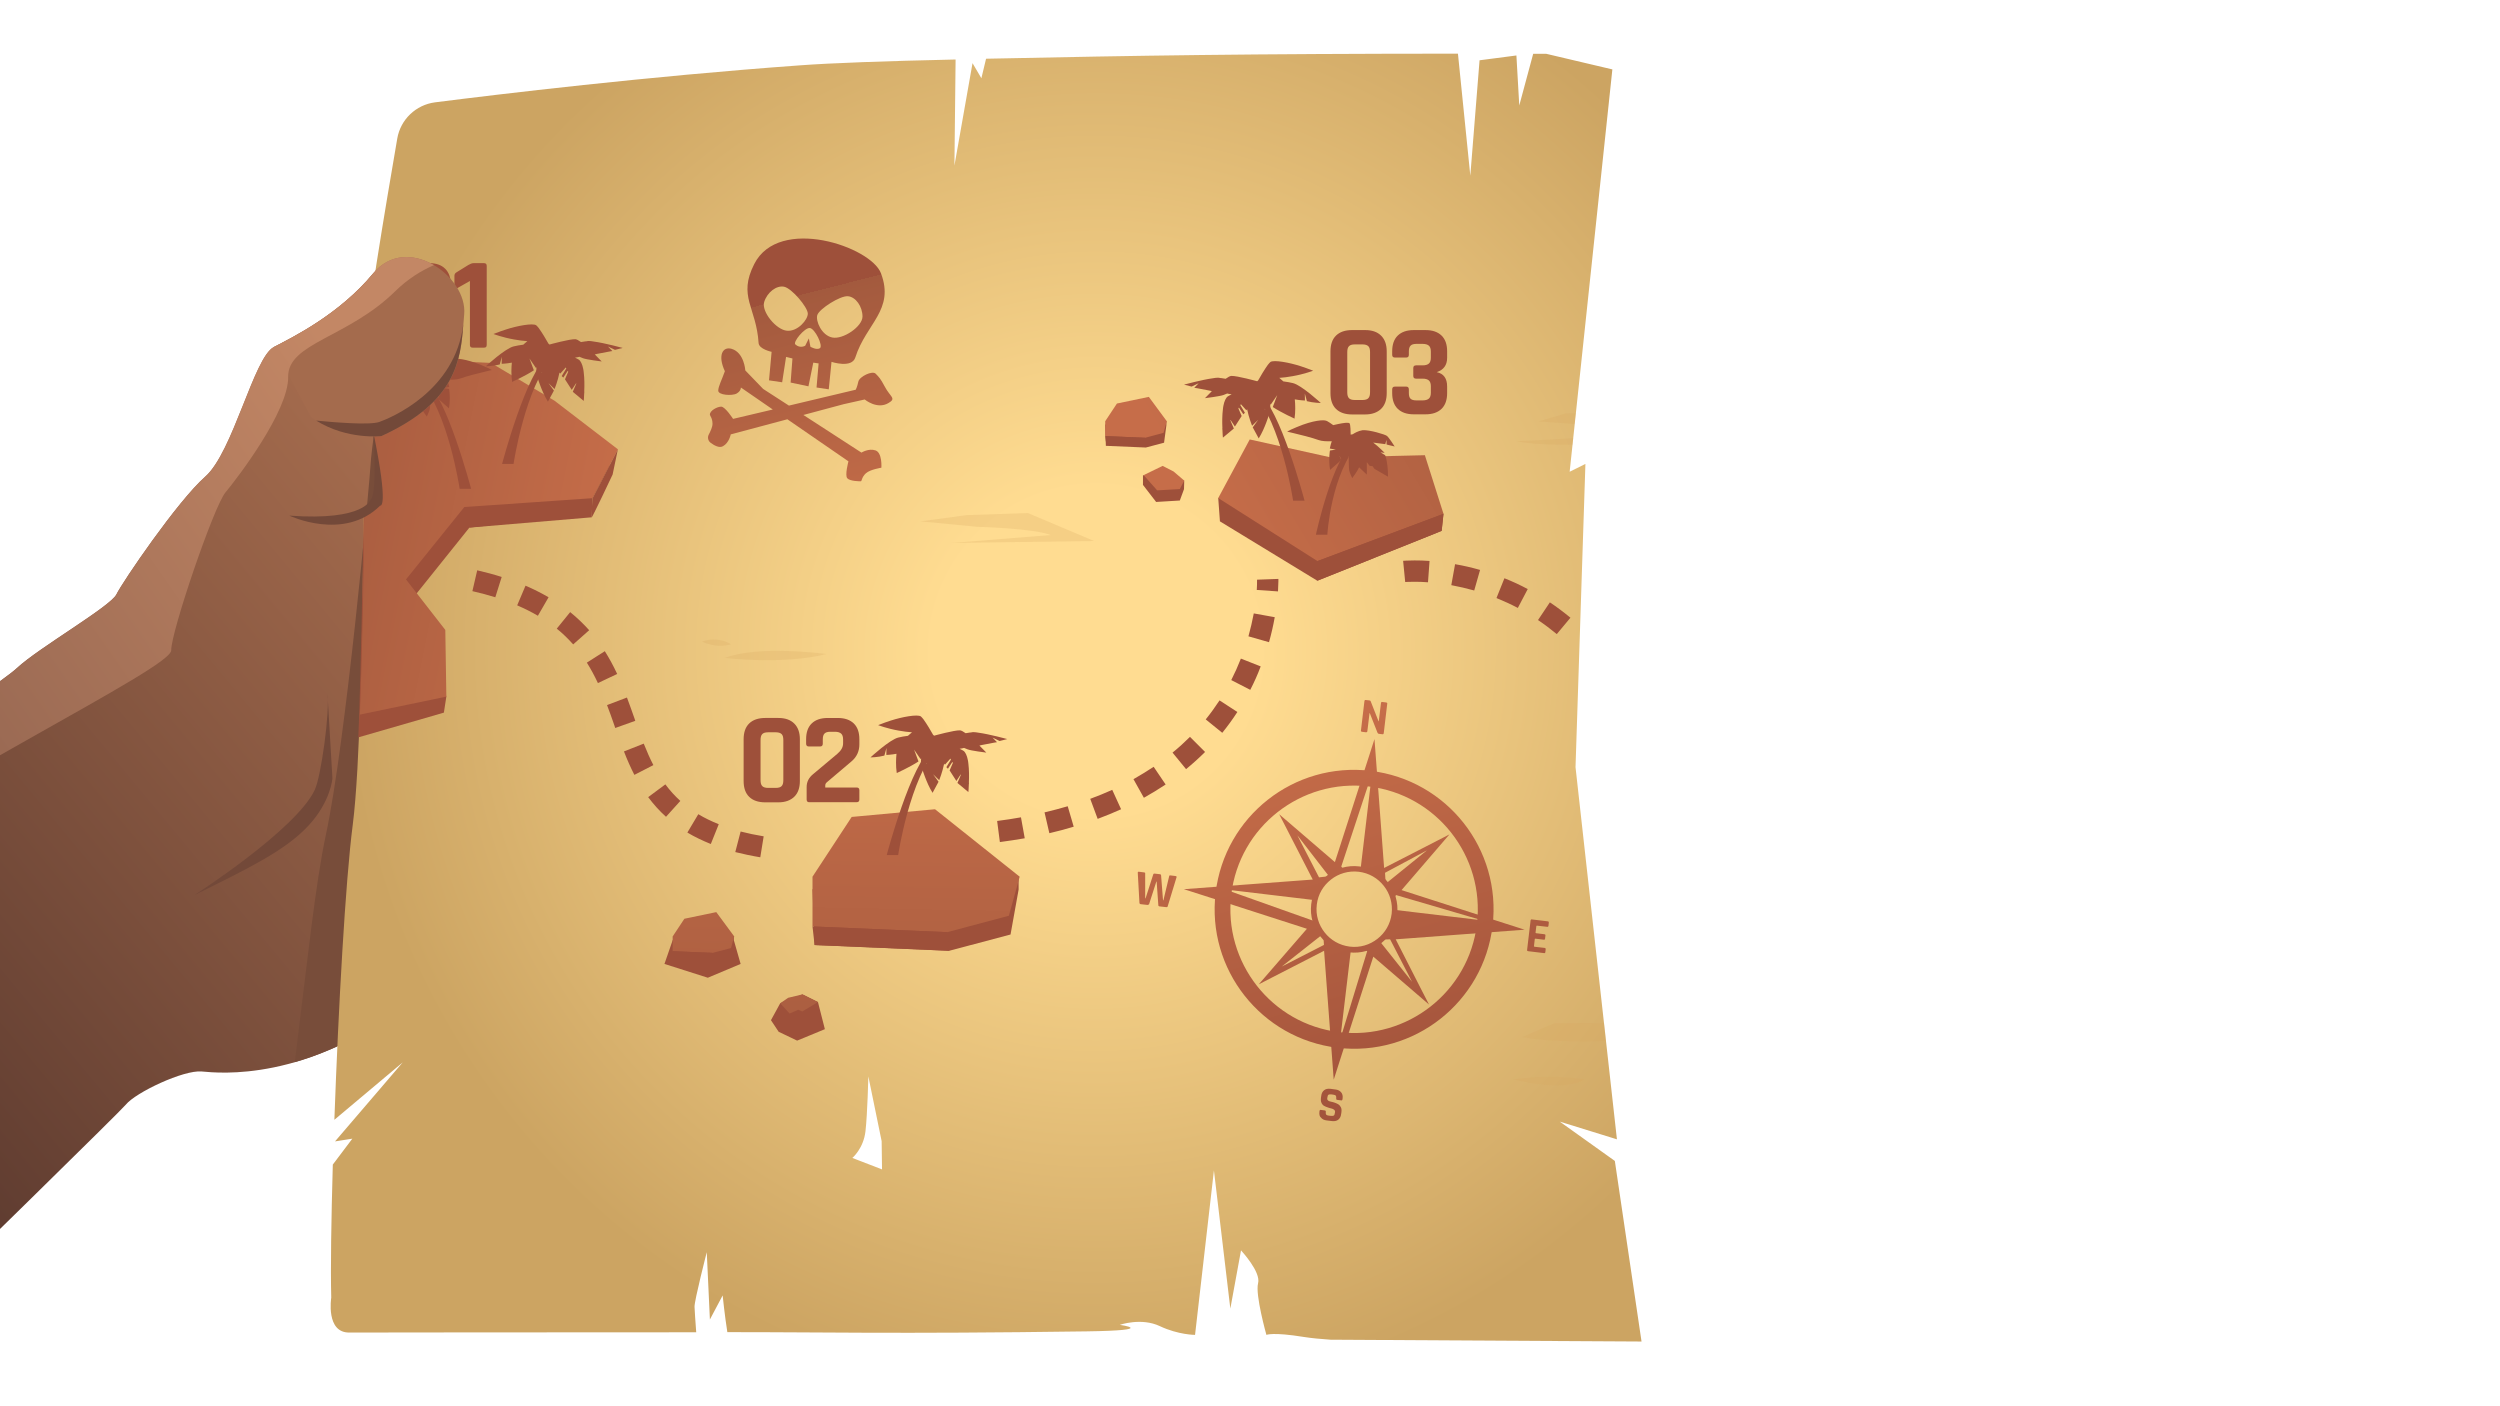 <svg version="1.1" id="Layer_4" xmlns="http://www.w3.org/2000/svg" xmlns:xlink="http://www.w3.org/1999/xlink" x="0" y="0" width="1920" height="1080" xml:space="preserve"><style>.st2{fill:#734939}.st25,.st5,.st8{fill:#9e503a}.st25,.st8{fill-rule:evenodd;clip-rule:evenodd}.st25{fill:#d8a861}</style><defs><path id="SVGID_1_" d="M0 0h1920v1080H0z"/></defs><clipPath id="SVGID_2_"><use xlink:href="#SVGID_1_" overflow="visible"/></clipPath><g clip-path="url(#SVGID_2_)"><linearGradient id="SVGID_3_" gradientUnits="userSpaceOnUse" x1="-396.245" y1="1058.142" x2="361.449" y2="429.811"><stop offset=".001" stop-color="#36201f"/><stop offset="1" stop-color="#a46b4d"/></linearGradient><path d="M-660.7 990.1s75.7-99.8 294.5-234 362.5-227.3 379.3-243c16.8-15.7 71.9-47.3 76.4-56.6 4.5-9.3 46.8-71.6 68.2-90.4s37.3-91.6 52.6-99.5c15.3-7.9 50.6-25.4 76.4-56.6s72.5 2.1 69.9 31.4C353.9 270.8 482 384.7 482 384.7c63.2 104-54.5 297.8-167.4 385-79.4 61.3-145.8 54.5-159.7 53.2-13.9-1.3-50.7 16.1-58.3 25.5C89 857.8-356 1291.7-356 1291.7" fill="url(#SVGID_3_)"/><path class="st2" d="M149.2 687.5s78-50.1 92.5-80.8c5-10.6 11.7-60.3 9.8-74.1l3.8 65.1s-1.1 17.8-18.6 36.6c-17.5 18.7-44.4 31.9-87.5 53.2z"/><path d="M356.4 241.4c2-22-23.8-46.2-47.7-43.8-7.5 31-23.2 145.8-23.7 154.1-1.4 23.1-19.6 219.2-34.7 289.3-8.1 37.8-14.2 97.1-23.9 174.7 25.4-7.3 55.6-21 88-46 112.9-87.2 230.6-281 167.4-385 .1-.1-128.1-114-125.4-143.3z" fill="#784d3a"/><g><radialGradient id="SVGID_4_" cx="841.661" cy="500.192" r="578.189" gradientUnits="userSpaceOnUse"><stop offset=".216" stop-color="#ffdc91"/><stop offset="1" stop-color="#cca462"/></radialGradient><path d="M1240.2 891.6l-42.3-30.2 43.9 13.6-31.8-285.8 7.6-232.9-12.1 6 32.8-309-50.9-12h-9.9L1166.8 81l-2.2-38.4-28.3 3.7-7.1 88.6-9.5-93.7c-163.8.1-241.6 1.4-362.4 3.9l-3.6 15-6.8-11.6-13.9 78.7.9-81.5c-53.9 1.2-95.8 2.7-119.7 4.5-117.5 8.5-231.3 22.2-280.1 28.4-14.7 1.9-26.5 13.2-29 27.8-8.3 48.1-25.7 151.4-25.3 169 .2 6.6.3 16.7.2 52.7 0 2.8 8-.6 7.9 2.2 0 3.5 2.9 49.3 2.9 52.9 0 5.9-11.5 5.8-11.6 12-.7 89-2.6 194.2-8.3 238.4-5.6 43.1-11 140.3-14.1 226.4l52.5-44.1-52 60.7 13.3-2.1-15 19.9c-1.2 42.4-1.8 79.5-1.2 102.2 0 0-4.4 27.2 14.1 26.8 4.4-.1 132.5-.1 266.2-.2-.6-8-1.2-16.7-1.3-19.6-.1-5 9.4-41.9 9.4-41.9l2.4 51.7 9.8-18.5s1.6 15.6 3.6 28.2c69.9-.1 126.5 1.5 275.9-.6 56-.8 25.5-5 25.5-5s16.5-5.8 30.8 1c14.2 6.7 27 6.7 27 6.7l14.5-126.3 12.6 106.1 8.2-44.7s15.5 16.6 13.1 25.3c-2.3 8.7 6.4 39.6 6.4 39.6s4.8-2.3 28.8 1.6c5.7.9 12.9 1.6 20.4 2.1 82.4.5 163.3 1 238.9 1.4l-20.5-138.7zm-585.6-2.3s8.6-7.2 10.1-20.6c1.5-13.4 2.2-42 2.2-42l10.2 49.7.3 21.7-22.8-8.8z" fill="url(#SVGID_4_)"/><path class="st5" d="M275.2 566.3l65.7-19 1.9-12.3-25.1-76.4 42.8-53.4 88-10.2 19.6-37.5-48.8-37.4-48.7-29.1-36.6 21.7-46.3-36.9-7.8.2c.1 4.7 0 34.7-.1 54.8 0 0 8.4-1.1 8.4 0 0 3.1 3.1 52.4 3.1 55.6 0 1-12 8.9-12 8.9-.7 40.9-2.2 125-4.1 171z"/><path class="st5" d="M356.6 389.5l98.4-6.8-.6 14.6-93.8 7.9z"/><linearGradient id="SVGID_5_" gradientUnits="userSpaceOnUse" x1="219.337" y1="392.006" x2="542.743" y2="457.527"><stop offset="0" stop-color="#9e503a"/><stop offset="0" stop-color="#a35a3e"/><stop offset=".761" stop-color="#c66d49"/></linearGradient><path d="M342.8 535l-.8-51.2-30.2-38.8 44.8-55.6 98.4-6.8 19.6-37.5-48.8-37.4-48.8-29-63.7-2.8-32.8-11.3c-.5 4.8-.7 8.5-.7 10.8.1 4.9.2 25.8.2 52.7 0 3.9 3.6-5.9 5.9 2.2 3.5 12.3 6.3 43.6 6.2 50.2 0 11-12.4 12.4-12.4 12.4-.4 53.3-1.4 102.8-3.3 155.9l66.4-13.8z" fill="url(#SVGID_5_)"/><path class="st5" d="M474.5 345.2l-4 19.2s-15.8 33.6-16.1 32.9c-.3-.7.6-14.5.6-14.5l19.5-37.6zM329.7 266.9h-10.1c-5.3 0-9.4-1.4-12.3-4.2-2.9-2.8-4.3-6.9-4.3-12.2v-32c0-5.3 1.4-9.4 4.3-12.2 2.9-2.8 7-4.2 12.3-4.2h10.1c5.2 0 9.3 1.4 12.2 4.3 2.9 2.9 4.3 6.9 4.3 12.1v32c0 5.2-1.4 9.3-4.3 12.1-2.9 2.8-7 4.3-12.2 4.3zm-8-11.1h5.9c2.2 0 3.7-.5 4.5-1.4.9-.9 1.3-2.4 1.3-4.6v-30.7c0-2.2-.4-3.7-1.3-4.6-.9-.9-2.4-1.4-4.5-1.4h-5.9c-2.2 0-3.7.5-4.5 1.4-.9.9-1.3 2.4-1.3 4.6v30.7c0 2.2.4 3.7 1.3 4.6.9.9 2.4 1.4 4.5 1.4zM349 220.1v-8.3c0-1.1.5-2 1.5-2.6l9.2-5.7c1.5-.9 2.9-1.4 3.9-1.4h8.1c1.4 0 2.1.7 2.1 2.1v60.6c0 .8-.2 1.4-.5 1.7-.3.3-.8.5-1.6.5H363c-1.4 0-2.1-.7-2.1-2.1v-49.1l-9.9 5.6c-1.3.5-2 .1-2-1.3zM717.7 631.3l-63.8 5.9-29.9 46 1.6 42.6 103.4 4.4 47.1-12.5 6.2-34.5v-9.9l-64.6-42"/><linearGradient id="SVGID_6_" gradientUnits="userSpaceOnUse" x1="700.175" y1="856.181" x2="706.055" y2="540.335"><stop offset="0" stop-color="#9e503a"/><stop offset="0" stop-color="#a35a3e"/><stop offset="1" stop-color="#c66d49"/></linearGradient><path fill="url(#SVGID_6_)" d="M718.1 621.5l-64 5.9-30.1 45.9v38.2l103.4 4.4 47.4-12.6 8.3-30-65-51.8"/><path class="st5" d="M729 730.2l-1.6-14.3-103.4-4.4 1.6 14.3 103.4 4.4M597.8 616.2h-10.1c-5.3 0-9.4-1.4-12.3-4.2-2.9-2.8-4.3-6.9-4.3-12.2v-32c0-5.3 1.4-9.4 4.3-12.2 2.9-2.8 7-4.2 12.3-4.2h10.1c5.2 0 9.3 1.4 12.2 4.3 2.9 2.9 4.3 6.9 4.3 12.1v32c0 5.2-1.4 9.3-4.3 12.1-2.9 2.8-6.9 4.3-12.2 4.3zm-7.9-11.1h5.9c2.2 0 3.7-.5 4.5-1.4.9-.9 1.3-2.4 1.3-4.6v-30.7c0-2.2-.4-3.7-1.3-4.6-.9-.9-2.4-1.4-4.5-1.4h-5.9c-2.2 0-3.7.5-4.5 1.4-.9.9-1.3 2.4-1.3 4.6v30.7c0 2.2.4 3.7 1.3 4.6.8.9 2.3 1.4 4.5 1.4zM619.5 614v-9.6c0-3.8 1.6-7.1 4.9-9.8L643 579c3-2.5 4.5-5.2 4.5-8.1v-3c0-2.1-.5-3.6-1.5-4.5-1-.9-2.6-1.4-4.8-1.4h-3.5c-2.2 0-3.7.5-4.5 1.4-.9.9-1.3 2.4-1.3 4.5v3.2c0 1.5-.7 2.2-2.1 2.2h-8.6c-1.4 0-2.1-.7-2.1-2.2v-3.4c0-5.2 1.4-9.3 4.3-12.1 2.9-2.8 7-4.2 12.3-4.2h7.7c5.3 0 9.4 1.4 12.3 4.2 2.9 2.8 4.3 6.9 4.3 12.1v4c0 5.2-2 9.6-6 13l-19 16.1c-.8.7-1.2 1.5-1.2 2.4v1.6h24.1c1.4 0 2.1.7 2.1 2.1v7.1c0 1.4-.7 2.1-2.1 2.1h-36.3c-1.4.1-2.1-.7-2.1-2.1z"/><path class="st8" d="M773.6 567.6s-13.9-3.8-22.2-4.9c-.1 0-3.8-.8-5.5-.2-.3 0-.7.1-1.1.1-1 .1-2.1.3-3.2.5-1.8-1.3-3.3-2.1-4.3-2.2-4.4-.2-19.9 4.1-19.9 4.1-.3-.2-.6-.5-.8-.7-.9-1.5-2.3-4-3.8-6.5.1.2.3.5.4.7-1.2-2-2.7-4.3-4-6.1-.8-1-1.5-1.8-2-2.2-2.6-1.8-14.5.4-23.1 3.2-2.8.9-5.6 1.9-8.4 3-.5.2-.9.4-1.3.5 0 0 6.7 2.6 15.8 4.2 3.7.7 7.3 1.1 10.2 1.3-.7.6-1.5 1.2-2.2 1.9-.3.3-.6.5-.9.8-2.6.3-5.1.8-7.3 1.3-6.6 1.5-21.5 15.3-21.5 15.3s5.9-.1 10.7-1.4l1.6-5.9-.1 5.4s3.6-.1 7.8-.9c-.4 3.9-.6 9.4.2 14.8 0 0 9.8-4.4 16.7-8.9l-3.4-9.1 5 7.3.4-.6c-.1.8-.1 1.6-.1 2.4v1.1l4.6.4-4.3 1.6s.6 3.1 2.8 8.8c1.4 3.7 3.3 8.2 5.8 12.2l4.6-8.5-4.2-5.8 4.7 4.6s2.5-6.2 3.8-12.7c.4.5.6.8.6.8l4.2-4.7c.1.2.3.5.4.8l-3.5 5.8 1.2 1.2 3.4-5.2c.1.2.3.5.4.7l-2.5 5.8 5.2 8.1 3.3-5c.1.1.1.2.2.2l-2.7 6.3 8.4 7s.3-2.7.4-6.5l.1.1-.1-1c.2-4.3.2-9.8-.4-14.5-.1-.9-.2-1.9-.4-2.7-.3-1.7-.8-3.2-1.4-4.5-.6-1.2-1.2-2.1-2-2.6s-1.8-1-2.9-1.5l1-.2c.9-.1 1.7-.3 2.4-.5 1.1.4 2 .8 2.7 1.1 2.7 1.1 14.4 2.5 14.4 2.5s-2.3-2.4-5.3-5.4l1.7-.4c3.3-.7 7-1.4 9.4-1.8l2.4-.4-3.4-3.5 5.4 2.6 5.9-1.5z"/><path class="st8" d="M716.2 574.3C699.9 585 681 656.7 681 656.7h8.8s8.7-58.9 30.9-83.6l-4.5 1.2zM478.2 267.2s-13.9-3.8-22.2-4.9c-.1 0-3.8-.8-5.5-.2-.3 0-.7.1-1.1.1-1 .1-2.1.3-3.2.5-1.8-1.3-3.3-2.1-4.3-2.2-4.4-.2-19.9 4.1-19.9 4.1-.3-.2-.6-.5-.8-.7-.9-1.5-2.3-4-3.8-6.5.1.2.3.5.4.7-1.2-2-2.7-4.3-4-6.1-.8-1-1.5-1.8-2-2.2-2.6-1.8-14.5.4-23.1 3.2-2.8.9-5.6 1.9-8.4 3-.5.2-.9.4-1.3.5 0 0 6.7 2.6 15.8 4.2 3.7.7 7.3 1.1 10.2 1.3-.7.6-1.5 1.2-2.2 1.9-.3.3-.6.5-.9.8-2.6.3-5.1.8-7.3 1.3-6.6 1.5-21.5 15.3-21.5 15.3s5.9-.1 10.7-1.4l1.6-5.9-.1 5.4s3.6-.1 7.8-.9c-.4 3.9-.6 9.4.2 14.8 0 0 9.8-4.4 16.7-8.9l-3.4-9.1 5 7.3.4-.6c-.1.8-.1 1.6-.1 2.4v1.1l4.6.4-4.3 1.6s.6 3.1 2.8 8.8c1.4 3.7 3.3 8.2 5.8 12.2l4.6-8.5-4.2-5.8 4.7 4.6s2.5-6.2 3.8-12.7c.4.5.6.8.6.8l4.2-4.7c.1.2.3.5.4.8l-3.5 5.8 1.2 1.2 3.4-5.2c.1.2.3.5.4.7l-2.5 5.8 5.2 8.1 3.3-5c.1.1.1.2.2.2l-2.7 6.3 8.4 7s.3-2.7.4-6.5l.1.1-.1-1c.2-4.3.2-9.8-.4-14.5-.1-.9-.2-1.9-.4-2.7-.3-1.7-.8-3.2-1.4-4.5-.6-1.2-1.2-2.1-2-2.6s-1.8-1-2.9-1.5l1-.2c.9-.1 1.7-.3 2.4-.5 1.1.4 2 .8 2.7 1.1 2.7 1.1 14.4 2.5 14.4 2.5s-2.3-2.4-5.3-5.4l1.7-.4c3.3-.7 7-1.4 9.4-1.8l2.4-.4-3.4-3.5 5.4 2.6 5.9-1.5z"/><path class="st8" d="M420.8 273.9c-16.3 10.7-35.2 82.4-35.2 82.4h8.8s8.7-58.9 30.9-83.6l-4.5 1.2z"/><g><path class="st5" d="M935.6 382.5l1.3 17.9 74.8 45.6 95.5-38.3 1.4-13.1-86.5-25.4-86.5 13.3"/><linearGradient id="SVGID_7_" gradientUnits="userSpaceOnUse" x1="1203.171" y1="265.224" x2="859.606" y2="470.187"><stop offset="0" stop-color="#9e503a"/><stop offset="0" stop-color="#a35a3e"/><stop offset=".761" stop-color="#c66d49"/></linearGradient><path fill="url(#SVGID_7_)" d="M959.8 337.5l-24.2 45 76.2 48.4 96.8-36.3-14.3-45-72.2 1.7-62.3-13.8"/><path class="st5" d="M1011.7 446l.1-15.1 96.8-36.3-1.4 13.1-95.5 38.3"/><g><path class="st5" d="M1048.5 318.3h-10.1c-5.3 0-9.4-1.4-12.3-4.2-2.9-2.8-4.3-6.9-4.3-12.2v-32c0-5.3 1.4-9.4 4.3-12.2 2.9-2.8 7-4.2 12.3-4.2h10.1c5.2 0 9.3 1.4 12.2 4.3 2.9 2.9 4.3 6.9 4.3 12.1v32c0 5.2-1.4 9.3-4.3 12.1-2.9 2.8-7 4.3-12.2 4.3zm-8-11.1h5.9c2.2 0 3.7-.5 4.5-1.4.9-.9 1.3-2.4 1.3-4.6v-30.7c0-2.2-.4-3.7-1.3-4.6-.9-.9-2.4-1.4-4.5-1.4h-5.9c-2.2 0-3.7.5-4.5 1.4-.9.9-1.3 2.4-1.3 4.6v30.7c0 2.2.4 3.7 1.3 4.6.8.9 2.3 1.4 4.5 1.4zM1087.5 280.6h5.1c2.2 0 3.8-.5 4.8-1.4 1-.9 1.5-2.4 1.5-4.5V270c0-2.1-.5-3.6-1.5-4.5-1-.9-2.6-1.4-4.8-1.4h-4.8c-2.2 0-3.7.5-4.5 1.4-.9.9-1.3 2.4-1.3 4.5v2.5c0 1.4-.7 2.1-2.1 2.1h-8.6c-1.4 0-2.1-.7-2.1-2.1v-2.7c0-5.2 1.4-9.3 4.3-12.1 2.9-2.8 7-4.2 12.3-4.2h9c5.3 0 9.4 1.4 12.3 4.2 2.9 2.8 4.3 6.9 4.3 12.1v5c0 5.6-2.7 9.3-8 11 5.3 1.1 8 4.8 8 11v5.1c0 5.2-1.4 9.3-4.3 12.1-2.9 2.8-7 4.2-12.3 4.2h-9c-5.3 0-9.4-1.4-12.3-4.2-2.9-2.8-4.3-6.9-4.3-12.1v-2.8c0-1.5.7-2.2 2.1-2.2h8.6c1.4 0 2.1.7 2.1 2.2v2.6c0 2.2.4 3.7 1.3 4.5.9.9 2.4 1.3 4.5 1.3h4.8c2.2 0 3.8-.5 4.8-1.4 1-.9 1.5-2.4 1.5-4.5v-4.9c0-2.1-.5-3.6-1.5-4.5-1-.9-2.6-1.4-4.8-1.4h-5.1c-1.4 0-2.1-.7-2.1-2.1v-6c0-1.4.7-2.1 2.1-2.1z"/></g><g><path class="st8" d="M909.3 295.4s13.9-3.8 22.2-4.9c.1 0 3.8-.8 5.5-.2.3 0 .7.1 1.1.1 1 .1 2.1.3 3.2.5 1.8-1.3 3.3-2.1 4.3-2.2 4.4-.2 19.9 4.1 19.9 4.1.3-.2.6-.5.8-.7.9-1.5 2.3-4 3.8-6.5-.1.2-.3.5-.4.7 1.2-2 2.7-4.3 4-6.1.8-1 1.5-1.8 2-2.2 2.6-1.8 14.5.4 23.1 3.2 2.8.9 5.6 1.9 8.4 3 .5.2.9.4 1.3.5 0 0-6.7 2.6-15.8 4.2-3.7.7-7.3 1.1-10.2 1.3.7.6 1.5 1.2 2.2 1.9.3.3.6.5.9.8 2.6.3 5.1.8 7.3 1.3 6.6 1.5 21.5 15.3 21.5 15.3s-5.9-.1-10.7-1.4l-1.6-5.9.1 5.4s-3.6-.1-7.8-.9c.4 3.9.6 9.4-.2 14.8 0 0-9.8-4.4-16.7-8.9l3.4-9.1-5 7.3-.4-.6c.1.8.1 1.6.1 2.4v1.1l-4.6.4 4.3 1.6s-.6 3.1-2.8 8.8c-1.4 3.7-3.3 8.2-5.8 12.2l-4.6-8.5 4.2-5.8-4.7 4.6s-2.5-6.2-3.8-12.7c-.4.5-.6.8-.6.8l-4.2-4.7c-.1.2-.3.5-.4.8l3.5 5.8-1.2 1.2-3.4-5.2c-.1.2-.3.5-.4.7l2.5 5.8-5.2 8.1-3.3-5c-.1.1-.1.2-.2.2l2.7 6.3-8.4 7s-.3-2.7-.4-6.5l-.1.1.1-1c-.2-4.3-.2-9.8.4-14.5.1-.9.2-1.9.4-2.7.3-1.7.8-3.2 1.4-4.5.6-1.2 1.2-2.1 2-2.6s1.8-1 2.9-1.5l-1-.2c-.9-.1-1.7-.3-2.4-.5-1.1.4-2 .8-2.7 1.1-2.7 1.1-14.4 2.5-14.4 2.5s2.3-2.4 5.3-5.4l-1.7-.4c-3.3-.7-7-1.4-9.4-1.8l-2.4-.4 3.4-3.5-5.4 2.6-5.9-1.5z"/><path class="st8" d="M966.7 302.1c16.3 10.7 35.2 82.4 35.2 82.4h-8.8s-8.7-58.9-30.9-83.6l4.5 1.2z"/></g><g><path class="st8" d="M988.5 331.5c1-.6 2.1-1.1 3.2-1.7h.1c1.3-.6 2.7-1.2 4.1-1.8 13.1-5.5 20.8-5.6 22.5-4.9.1 0 .2.1.3.1.2.1.3.1.5.2 1.2.6 2.9 1.8 4.7 3.1 2.2-.5 6-1.4 8.9-1.7 0 0 .5-.1 1.1-.1h.2c1.3-.1 2.2.1 2.4.5.7 1 .8 6.6.8 8.6l1.6-.3c1.2-.8 4.2-2.6 7.5-3.1h.4c4.6-.4 17 3.2 18.4 4.4 1.6 1.3 5.9 8.1 5.9 8.1l-6.2-1.5-.1-3.6-.9 3.3-3.9-.5c-1.8-.2-3.9-.5-5.4-.7 4.1 3 8.8 7.9 8.8 7.9l-3.2-.4 3.6 2.2c1.1 2.5 1.7 7.9 1.7 7.9.3 2.2.5 5.1.5 8.2v.4l-10.4-6-1.5-2.1-2.2-.2s-.9-1.2-2.2-2.9c.1 5.3 0 9.6 0 9.6s-2.8-2.6-5.9-5.6c-1.4 3.2-5.3 8.3-5.3 8.3s-2-4.1-2.3-5.9c-.3-1.1-.4-7.4-.4-11.7-.1-.2-.3-.5-.4-.8-2.6 2.2-5 4.2-5 4.2l-1.6-2.7 1.2 3.1-8.5 7.5c-1.4-8.3-.1-14.9-.1-14.9l4.5-.7-4.6-.8c.1-.3.1-.7.2-1 .3-1.6.8-3.1 1.3-4.6-3.6.1-7.5 0-10-.9-4.5-1.7-15.6-4.5-19.2-5.3-3.1-.8-5.1-1.2-5.1-1.2z"/><path class="st8" d="M1039.8 340.1c-16.3 10.7-29.2 70.6-29.2 70.6h8.8s2.6-47 24.9-71.6l-4.5 1z"/></g></g><g><path class="st8" d="M377.8 284.2c-1-.6-2.1-1.1-3.2-1.7h-.1c-1.3-.6-2.7-1.2-4.1-1.8-13.1-5.5-20.8-5.6-22.5-4.9-.1 0-.2.1-.3.1-.2.1-.3.1-.5.2-1.2.6-2.9 1.8-4.7 3.1-2.2-.5-6-1.4-8.9-1.7 0 0-.5-.1-1.1-.1h-.2c-1.3-.1-2.2.1-2.4.5-.7 1-.8 6.6-.8 8.6l-1.6-.3c-1.2-.8-4.2-2.6-7.5-3.1h-.4c-4.6-.4-17 3.2-18.4 4.4-1.6 1.3-5.9 8.1-5.9 8.1l6.2-1.5.1-3.6.9 3.3 3.9-.5c1.8-.2 3.9-.5 5.4-.7-4.1 3-8.8 7.9-8.8 7.9l3.2-.4-3.6 2.2c-1.1 2.5-1.7 7.9-1.7 7.9-.3 2.2-.5 5.1-.5 8.2v.4l10.4-6 1.5-2.1 2.2-.2s.9-1.2 2.2-2.9c-.1 5.3 0 9.6 0 9.6s2.8-2.6 5.9-5.6c1.4 3.2 5.3 8.3 5.3 8.3s2-4.1 2.3-5.9c.3-1.1.4-7.4.4-11.7.1-.2.3-.5.4-.8 2.6 2.2 5 4.2 5 4.2l1.6-2.7-1.2 3.1 8.5 7.5c1.4-8.3.1-14.9.1-14.9l-4.5-.7 4.6-.8c-.1-.3-.1-.7-.2-1-.3-1.6-.8-3.1-1.3-4.6 3.6.1 7.5 0 10-.9 4.5-1.7 15.6-4.5 19.2-5.3 3.2-.9 5.1-1.2 5.1-1.2z"/><path class="st8" d="M326.6 292.7c16.3 10.7 35.2 82.7 35.2 82.7H353s-8.7-59.1-30.9-83.7l4.5 1z"/></g><g><linearGradient id="SVGID_8_" gradientUnits="userSpaceOnUse" x1="1091.688" y1="866.701" x2="998.166" y2="562.056"><stop offset="0" stop-color="#9e503a"/><stop offset="1" stop-color="#c66d49"/></linearGradient><path d="M1140.3 710.3l-6-.7c-3.1 26.1-16.5 48.4-35.6 63.4s-43.9 22.8-70 19.7c-26.1-3.1-48.4-16.5-63.4-35.6s-22.8-43.9-19.7-70c3.1-26.1 16.5-48.4 35.6-63.4s43.9-22.8 70-19.7c26.1 3.1 48.4 16.5 63.4 35.6s22.8 43.9 19.7 70l6 .7 6 .7c7-58.7-34.9-112-93.7-119-58.7-7-112 34.9-119 93.7-7 58.7 34.9 112 93.7 119 58.7 7 112-34.9 119-93.7l-6-.7" fill="url(#SVGID_8_)"/><linearGradient id="SVGID_9_" gradientUnits="userSpaceOnUse" x1="1147.083" y1="849.695" x2="1053.561" y2="545.05"><stop offset="0" stop-color="#9e503a"/><stop offset="1" stop-color="#c66d49"/></linearGradient><path d="M1049.1 562.4l-3.2-.4c-.5-.1-.8-.4-.7-.9l2.7-22.8c.1-.5.4-.8.9-.7l2.9.3c.5.1.9.3 1 .7l6 15.3h.2l1.7-14.1c.1-.5.4-.8.9-.7l3.2.4c.5.1.8.4.7.9l-2.7 22.8c-.1.5-.4.8-.9.7l-2.8-.3c-.6-.1-.9-.4-1.1-.9l-5.9-15h-.2l-1.7 14.1c-.1.4-.4.6-1 .6z" fill="url(#SVGID_9_)"/><linearGradient id="SVGID_10_" gradientUnits="userSpaceOnUse" x1="1033.209" y1="884.653" x2="939.688" y2="580.007"><stop offset="0" stop-color="#9e503a"/><stop offset="1" stop-color="#c66d49"/></linearGradient><path d="M1013.3 853.9l.1-.8c.1-.5.4-.8.9-.7l3.2.4c.5.1.8.4.7.9v.3c-.1 1 0 1.6.3 2 .3.4 1 .7 2 .8l1.8.2c1 .1 1.7 0 2.1-.3.4-.3.7-1 .8-2.1l.1-.5c.1-.7-.1-1.3-.7-1.8-.5-.5-1.3-.8-2.1-1-.9-.2-1.8-.4-2.8-.8-1-.3-1.9-.7-2.8-1.2-.8-.4-1.5-1.2-2-2.3-.5-1.1-.6-2.4-.4-4l.2-1.3c.2-2 1-3.4 2.2-4.4 1.2-1 2.9-1.3 4.8-1.1l3.8.5c2 .2 3.5 1 4.5 2.2 1 1.2 1.4 2.8 1.1 4.8l-.1.7c-.1.5-.4.8-.9.7l-3.2-.4c-.5-.1-.8-.4-.7-.9v-.2c.1-1 0-1.7-.3-2.1-.3-.4-1-.7-2-.8l-1.5-.2c-1-.1-1.8 0-2.2.3-.4.3-.7 1.1-.8 2.2l-.1.7c-.1 1.2.8 2 2.9 2.4 2.1.4 4 1.1 5.6 2 .8.5 1.5 1.3 2 2.3.5 1 .6 2.3.4 3.8l-.2 1.3c-.2 2-1 3.4-2.2 4.4-1.2 1-2.9 1.3-4.8 1.1l-4.1-.5c-2-.2-3.5-1-4.4-2.2-1.1-.8-1.4-2.4-1.2-4.4z" fill="url(#SVGID_10_)"/><linearGradient id="SVGID_11_" gradientUnits="userSpaceOnUse" x1="958.061" y1="907.722" x2="864.539" y2="603.077"><stop offset="0" stop-color="#9e503a"/><stop offset="1" stop-color="#c66d49"/></linearGradient><path d="M881.3 695l-5.3-.6c-.6-.1-.8-.4-.9-.9l-1.3-23.3c0-.5.3-.8.9-.7l4 .5c.6.1.9.4.8.9v19h.3l5.9-18.4c.1-.4.4-.6.9-.6l4.3.5c.5.1.7.3.8.7l1.5 19.3h.3l4.4-18.4c.1-.6.4-.8 1-.7l4 .5c.6.1.8.4.7.9l-6.8 22.3c-.1.5-.5.8-1 .7l-5.4-.6c-.5-.1-.8-.4-.8-.9l-1.3-18.2h-.2l-5.6 17.4c-.4.4-.7.6-1.2.6z" fill="url(#SVGID_11_)"/><g><linearGradient id="SVGID_12_" gradientUnits="userSpaceOnUse" x1="1214.867" y1="828.887" x2="1121.345" y2="524.241"><stop offset="0" stop-color="#9e503a"/><stop offset="1" stop-color="#c66d49"/></linearGradient><path d="M1185.9 732l-12.4-1.5c-.5-.1-.8-.4-.7-.9l2.7-22.8c.1-.5.4-.8.9-.7l12.4 1.5c.5.1.7.4.7.9l-.3 2.6c-.1.5-.3.8-.9.7l-7.9-.9c-.3 0-.5.1-.5.4l-.6 4.9c0 .3.1.4.4.5l6.5.8c.5.1.8.4.7.9l-.3 2.6c-.1.5-.4.8-.9.7l-6.5-.8c-.3 0-.5.1-.5.4l-.6 5.3c0 .3.1.4.4.5l7.9.9c.5.1.7.4.7.9l-.3 2.6c-.1.3-.4.6-.9.5z" fill="url(#SVGID_12_)"/></g><linearGradient id="SVGID_13_" gradientUnits="userSpaceOnUse" x1="1091.688" y1="866.701" x2="998.166" y2="562.055"><stop offset="0" stop-color="#9e503a"/><stop offset="1" stop-color="#c66d49"/></linearGradient><path d="M1070.9 702l-2.1-.3c-1 8-5 14.7-10.9 19.3-5.8 4.6-13.4 7-21.3 6s-14.7-5-19.3-10.9c-4.6-5.8-7-13.4-6-21.3.9-8 5-14.7 10.9-19.3 5.8-4.6 13.4-6.9 21.3-6 8 1 14.7 5 19.3 10.9 4.6 5.8 6.9 13.4 6 21.3l2.1.3 2.1.3c2.2-18.2-10.8-34.8-29.1-36.9-18.2-2.2-34.8 10.8-36.9 29.1s10.8 34.8 29.1 36.9c18.2 2.2 34.8-10.8 36.9-29.1l-2.1-.3z" fill="url(#SVGID_13_)"/><linearGradient id="SVGID_14_" gradientUnits="userSpaceOnUse" x1="1194.774" y1="835.055" x2="1101.252" y2="530.409"><stop offset="0" stop-color="#9e503a"/><stop offset="1" stop-color="#c66d49"/></linearGradient><path fill="url(#SVGID_14_)" d="M1160.5 712.7l-6.8-.8"/><linearGradient id="SVGID_15_" gradientUnits="userSpaceOnUse" x1="1091.69" y1="866.7" x2="998.169" y2="562.055"><stop offset="0" stop-color="#9e503a"/><stop offset="1" stop-color="#c66d49"/></linearGradient><path d="M1071.9 721.4l99-7.4-14.7-4.7-79.8-25.7 36.8-42.8-9.7 5-40.5 20.8-7.4-99-4.7 14.7-25.7 79.8-42.8-36.8 5 9.7 20.8 40.5-99 7.4 14.7 4.7 79.8 25.7-37 42.7 9.7-5 40.5-20.8 7.4 99 4.7-14.7 25.7-79.8 42.8 36.8-5-9.7-20.6-40.4zm12.7 32.8l-25-31.4c-3.5 2.7-7.7 4.7-12.1 5.8l2.5 1.9-20.7 67.7 8.2-68.8s-.7 0-.9-.1c-8.2-1-15.4-5.1-20.3-11l.5 7.4-32.4 16.6 31.3-24.7c-2.6-3.3-4.5-7.2-5.6-11.4l-1.9.8-67.3-23.9 68.8 8.2c.8-5.2 5-13.5 10.7-18.3l-7.4.8-16.6-32.2 24.6 31.8c3.3-2.6 7-4.2 11.1-5.3l-2-2.6 22.4-67.9.7.1-8.3 70c6.5 1 14.6 5.1 19.3 10.9l-.5-8.3 32.5-17.4h-.1l-31.5 25.5c2.7 3.5 4.7 8 5.7 12.4l1.8-3.4 66.2 19.4-67.1-8s-.2 1.8-.2 1.9c-1 8.2-5.2 16-11.1 20.9l7.7-.2 16.9 32.7.1.1z" fill="url(#SVGID_15_)"/></g><path class="st5" d="M583.9 658.4c-6.7-1.1-13.1-2.5-19.2-4l4.1-15.8c5.5 1.4 11.5 2.7 17.7 3.7l-2.6 16.1zm-38-10.2c-6.4-2.6-12.5-5.5-18-8.8l8.4-14.1c4.8 2.9 10 5.4 15.7 7.7l-6.1 15.2zm-34.4-20.9c-5-4.5-9.6-9.6-13.7-15.1l13.2-9.8c3.5 4.7 7.3 8.9 11.5 12.7l-11 12.2zm-24.3-32.2c-2.7-5.3-5.4-11.2-8-18l15.2-6c2.5 6.3 4.9 11.7 7.4 16.5l-14.6 7.5zm-14.7-36l-.7-2.1c-1.8-5.1-3.6-10.4-5.6-15.5l15.3-5.8c2 5.3 3.9 10.7 5.7 15.8l.7 2.1-15.4 5.5zm-13.3-34.5c-2.7-5.8-5.5-10.9-8.5-15.7l13.8-8.8c3.4 5.4 6.5 11.1 9.5 17.5l-14.8 7zm-19-29.7c-3.8-4.3-8-8.4-12.6-12.1l10.3-12.7c5.2 4.2 10.1 8.9 14.6 13.9l-12.3 10.9zm-27.1-22c-4.9-2.9-10.2-5.5-15.9-8l6.4-15.1c6.3 2.7 12.2 5.7 17.7 8.9l-8.2 14.2zm-32.7-14.2c-5.5-1.7-11.4-3.3-17.6-4.7l3.7-16c6.5 1.5 12.9 3.2 18.8 5.1l-4.9 15.6zM767.9 646.7l-2.1-16.2c6.2-.8 12.3-1.7 18.3-2.8l2.9 16.1c-6.2 1.1-12.6 2-19.1 2.9zm38-6.8l-3.7-16c6-1.4 12-3 17.8-4.7l4.6 15.7c-6.1 1.9-12.4 3.5-18.7 5zm37.1-11l-5.7-15.4c5.8-2.1 11.5-4.5 16.9-6.9l6.8 14.9c-5.8 2.6-11.8 5.1-18 7.4zm35.5-16.2l-8-14.3c5.3-3 10.5-6.2 15.5-9.5l9.2 13.6c-5.4 3.6-11 7-16.7 10.2zm32.4-22L900.5 578c4.7-3.8 9.2-7.9 13.4-12.1l11.6 11.6c-4.6 4.6-9.5 9-14.6 13.2zm27.8-27.9L926 552.5c3.8-4.7 7.3-9.6 10.6-14.6l13.7 8.9c-3.6 5.6-7.5 10.9-11.6 16zm21.5-33l-14.6-7.5c2.7-5.3 5.2-10.9 7.4-16.5l15.2 6c-2.3 6.2-5 12.2-8 18zm14.4-36.6l-15.8-4.5c1.6-5.8 3-11.8 4.1-17.6L979 474c-1.1 6.3-2.6 12.8-4.4 19.2zm6.9-39l-16.3-1.1c.2-3.1.2-5.4.2-6.8v-1.1l16.4-.6v1.7c-.1 1.7-.1 4.4-.3 7.9z"/><g><path class="st5" d="M599.2 770.5l-7.1 13 5.9 8.9 14.2 6.8 21.3-8.8-5.3-20.8-11.9-5.9-17.1 6.8"/><linearGradient id="SVGID_16_" gradientUnits="userSpaceOnUse" x1="612.109" y1="854.541" x2="617.989" y2="538.696"><stop offset="0" stop-color="#9e503a"/><stop offset="0" stop-color="#a35a3e"/><stop offset="1" stop-color="#c66d49"/></linearGradient><path fill="url(#SVGID_16_)" d="M599.2 770.5l7.2 7.9 6.6-2.9 3.2 1.3 12-7.2-11.9-5.9-11 2.6-6.1 4.2"/></g><g><path class="st5" d="M876.6 311.1l-18.9 1.7-8.9 13.7.5 15.9 30.7 1.3 14-3.7 1.8-13.5v-3l-19.2-12.4"/><linearGradient id="SVGID_17_" gradientUnits="userSpaceOnUse" x1="1141.824" y1="162.391" x2="798.258" y2="367.355"><stop offset="0" stop-color="#9e503a"/><stop offset="0" stop-color="#a35a3e"/><stop offset=".761" stop-color="#c66d49"/></linearGradient><path fill="url(#SVGID_17_)" d="M882.3 304.8l13.8 18.7-2.5 8.9-14.1 3.8-30.7-1.3v-11.4l9-13.6z"/><path class="st5" d="M880 340.4l-.5-4.2-30.7-1.3.5 4.2 30.7 1.3"/></g><g><path class="st5" d="M877.8 364.9v7.5l10.1 13.1 18.2-1.1 3.2-8.7.2-6.6-27.6-3z"/><linearGradient id="SVGID_18_" gradientUnits="userSpaceOnUse" x1="1167.755" y1="205.858" x2="824.189" y2="410.822"><stop offset="0" stop-color="#9e503a"/><stop offset="0" stop-color="#a35a3e"/><stop offset=".761" stop-color="#c66d49"/></linearGradient><path fill="url(#SVGID_18_)" d="M892.9 357.8l8.4 4.3 8.2 7-3.4 6.5-17.4 1-10.4-11.7z"/></g><g><path class="st5" d="M544.4 706.7l-18.9 1.8-8.9 13.6-6.3 18.2 33.3 10.6 25.2-10.6-5.2-18.2v-2.9l-19.2-12.5"/><linearGradient id="SVGID_19_" gradientUnits="userSpaceOnUse" x1="537.773" y1="853.157" x2="543.653" y2="537.312"><stop offset="0" stop-color="#9e503a"/><stop offset="0" stop-color="#a35a3e"/><stop offset="1" stop-color="#c66d49"/></linearGradient><path fill="url(#SVGID_19_)" d="M550.1 700.5l13.8 18.7-2.5 8.9-14.1 3.7-30.7-1.3v-11.3l9-13.6z"/><path class="st5" d="M547.8 736.1l-.5-4.3-30.7-1.3.5 4.3 30.7 1.3"/></g><path class="st5" d="M1195.6 487c-4.6-3.8-9.5-7.5-14.4-10.8l9.1-13.6c5.4 3.6 10.7 7.6 15.8 11.8l-10.5 12.6zm-29.9-20.1c-5.3-2.8-10.8-5.3-16.4-7.6l6.1-15.2c6.1 2.4 12.1 5.2 17.9 8.3l-7.6 14.5zm-33.5-13.4c-5.8-1.6-11.7-3-17.6-4.1l2.9-16.1c6.5 1.1 12.9 2.6 19.2 4.4l-4.5 15.8zm-35.5-6.3c-3.6-.3-7.1-.4-10.4-.4-4.5 0-7.1.2-7.1.2l-1.6-16.3c.3 0 3.4-.3 8.7-.3 3.7 0 7.6.1 11.6.4l-1.2 16.4z"/><g><linearGradient id="SVGID_20_" gradientUnits="userSpaceOnUse" x1="626.455" y1="223.585" x2="673.496" y2="407.548"><stop offset="0" stop-color="#9e503a"/><stop offset="0" stop-color="#a35a3e"/><stop offset="1" stop-color="#c66d49"/></linearGradient><path d="M592.6 270.2l-2 21.9 10.1 1.5 3-19.5 4.9 1.2-1.4 18.5 13.7 2.9 3.7-18.2 4.1.6-1.6 18.5 9.4 1.4 2.1-21.1s15.6 5.2 18.3-3.4c8.3-26.1 30.3-36.4 19.7-64.6-7.7-20.5-78.3-44.5-97.3-7.2-12.8 25.1 1.6 33.2 3.3 60.8.4 4.7 10 6.7 10 6.7zm35.1-28.3c1.6-4.7 17.5-14.9 23.5-14.4s11.2 7.9 11.2 15.6c0 7.7-15 17.8-23.2 16.1-8.2-1.6-13-12.8-11.5-17.3zm2 25.5c-2.6 1.7-7.3-1.1-7.3-1.1l-1.2-6.4-2.8 5.6s-3.9 2.4-7.6-1c-2-1.8 7.1-12.9 11.1-12.6 4 .4 10.4 13.7 7.8 15.5zm-42.8-35.5c2.3-7.4 9.4-12.9 15.3-11.7s18.1 15.7 18.2 20.6c.1 4.7-7.8 14-16 13.2-8.3-.7-19.8-14.7-17.5-22.1z" fill-rule="evenodd" clip-rule="evenodd" fill="url(#SVGID_20_)"/><linearGradient id="SVGID_21_" gradientUnits="userSpaceOnUse" x1="591.8" y1="232.447" x2="638.841" y2="416.41"><stop offset="0" stop-color="#9e503a"/><stop offset="0" stop-color="#a35a3e"/><stop offset="1" stop-color="#c66d49"/></linearGradient><path d="M679.5 296.9c-3.5-6.6-4.5-7.3-7-9.9-2.5-2.6-12.5 2.2-13.3 6.1-.8 3.9-2 6.2-2 6.2l-51.3 12.2-19.8-12.8-13.7-14.2s-.8-13.7-10.5-16.6c-6.9-2-10.9 5-5.2 17.2-2.5 7-4.9 11.3-5.1 14.8-.2 3.6 10.7 4.3 14.2 2.3 3.4-2 3.2-4.6 3.2-4.6l24.5 16.9-30.5 7.2s-6-9.3-9.1-9.4c-3.1 0-8.9 3.1-8.7 6.2 0 .8 2 2.6 2 7 0 2.5-1.6 5.8-2.9 8.3-1.1 2.1-.5 4.8 1.4 6.2 2.8 2.1 6.7 4.3 9.5 2.7 4.8-2.6 6-9.1 6-9.1l43.5-11.6 46.9 32.3s-2.9 10.7-.9 13 9.7 2.4 10.5 2.3c.7-.1.6-3.3 3.9-6.2 3.3-2.9 11.8-4.2 11.8-4.2s.8-11.5-4.5-13.3-10.8 1.7-10.8 1.7L617 318.7l31-8.3 16.1-3.6s9.6 8 18.3 2.7c6.3-3.6 1.2-4.7-2.9-12.6z" fill-rule="evenodd" clip-rule="evenodd" fill="url(#SVGID_21_)"/></g><g opacity=".25"><path class="st25" d="M539.1 492.7s10.4 5.7 22.3 2.1c0 0-9.2-6.6-22.3-2.1zM556.6 505.3s44.8 5.5 78.1-3c0 0-51.6-7.2-78.1 3zM742.3 395.6l-35.4 4.8 43.6 4.2s43.3 1.1 56.3 6.3l-76 6.1 109.5-1.5-50.9-21.5-47.1 1.6zM1161.8 828.9s39.5 10.7 55.6 0c0 0-22.4-4.4-55.6 0zM1207.7 341.6l.5-5.2c-21 1.5-43.6 2.4-43.6 2.4 9.4 2.2 25.2 2.9 43.1 2.8zM1210.2 317.3l-7.6.1-21.3 6.3s13.5.8 27.9 2l1-8.4zM1233.4 799.6l-1.5-13.9h-38.3l-24.7 10.8c16 3.4 41.5 3.7 64.5 3.1z"/></g></g><g><path class="st2" d="M286.7 331.8s3.2 47.3-1.9 51.5c0 0-3.9 17-62.6 12.7 0 0 41.9 20 69.8-7.7.1 0 6.9 3-5.3-56.5z"/><linearGradient id="SVGID_22_" gradientUnits="userSpaceOnUse" x1="-377.073" y1="869.683" x2="236.558" y2="319.053"><stop offset=".001" stop-color="#36201f"/><stop offset="1" stop-color="#a46b4d"/></linearGradient><path d="M210.2 266.6c15.3-7.9 50.6-25.4 76.4-56.6s72.5 2.1 69.9 31.4c-2.7 29.4-.6 64.8-63.5 93.5 0 0-29.3 3.5-54.2-14.7" fill="url(#SVGID_22_)"/><path class="st2" d="M355.8 248.9c-6 51.6-55.8 72.1-64.6 75.2-7.6 2.6-36.5.1-48.4-1.1 23.9 15 50.1 11.9 50.1 11.9 57.6-26.3 60.7-58.3 62.9-86z"/><linearGradient id="SVGID_23_" gradientUnits="userSpaceOnUse" x1="-587.532" y1="920.381" x2="284.404" y2="310.53"><stop offset="0" stop-color="#543734"/><stop offset="1" stop-color="#c38765"/></linearGradient><path d="M333.3 203.6c-14.8-8.7-33.5-9.7-46.7 6.3-25.8 31.2-61 48.7-76.4 56.6-15.3 7.9-31.3 80.7-52.6 99.5s-63.7 81.1-68.2 90.4c-4.5 9.3-59.6 41-76.4 56.6-16.7 15.8-160.4 108.8-379.2 243s-294.5 234-294.5 234l118.8-.8c36.2-39 161.3-168.8 314.1-270.7 181.9-121.4 359.5-205.2 359.3-219.1-.2-13.9 32.6-110.4 41.7-121.3 9.1-10.9 48.5-62.4 48.1-88.6-.4-26.2 45.9-30 82.4-66 9.5-9.3 19.7-15.6 29.6-19.9z" fill="url(#SVGID_23_)"/></g></g></svg>